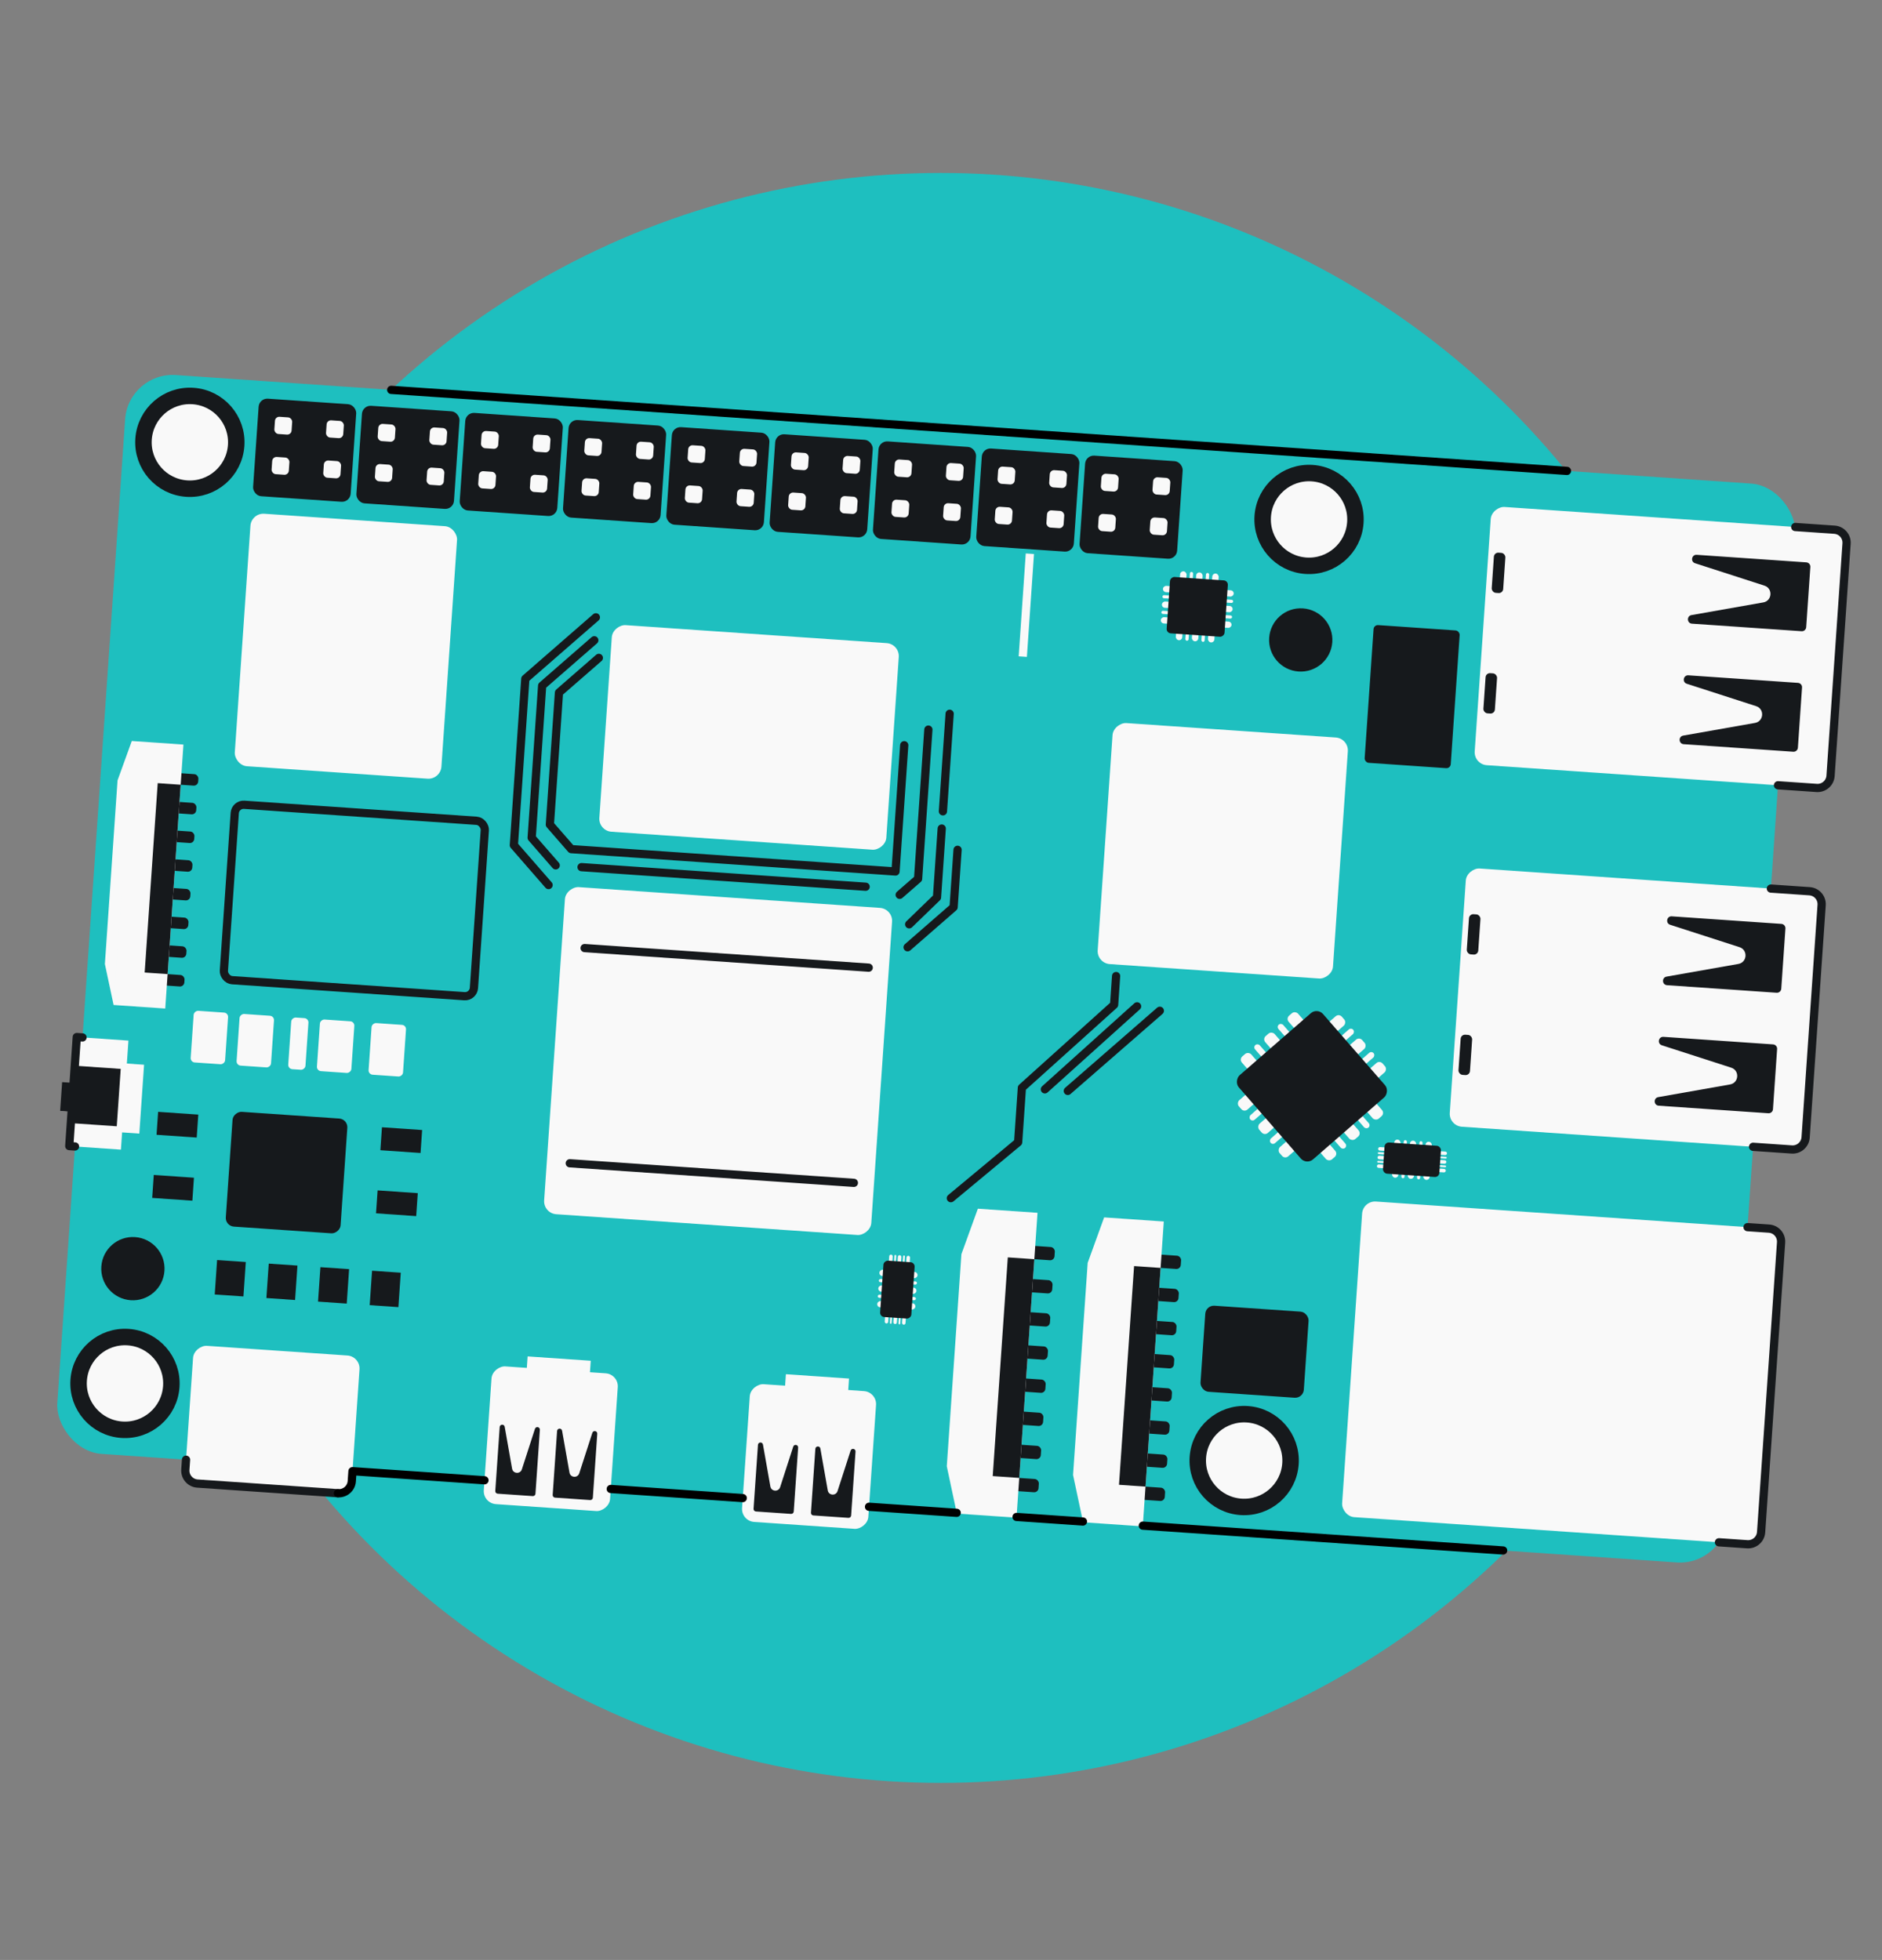 <svg width="457" height="476" viewBox="0 0 457 476" fill="none" xmlns="http://www.w3.org/2000/svg">
<rect x="0" y="0" width="457" height="476" fill="#808080" stroke="none"/>
<circle cx="228.448" cy="237.5" r="195.5" fill="#1EBFBF"/>
<rect x="31.181" y="90.288" width="406.523" height="262.633" rx="11.568" transform="rotate(3.943 31.181 90.288)" fill="#1EBFBF"/>
<path d="M144.696 149.923L127.564 164.846L124.778 205.263L133.212 214.946M134.942 210.164L129.103 203.46L131.649 166.528L144.311 155.498M145.417 159.775L135.734 168.21L133.524 200.264L138.715 206.223L217.457 211.651L219.571 180.99M141.214 210.596L210.201 215.352M220.39 230.057L231.563 220.325L232.523 206.388M220.774 224.482L227.526 217.946L228.678 201.222M228.967 197.041L230.6 173.348M225.434 177.193L222.936 213.429L218.467 217.322M271.019 237.048L270.538 244.016L248.144 264.177L247.231 277.417L230.892 290.994M253.719 264.561L276.113 244.4M259.293 264.946L281.64 245.481" stroke="#16191C" stroke-width="2" stroke-linecap="round" stroke-linejoin="round"/>
<circle cx="46.103" cy="107.42" r="11.271" transform="rotate(3.943 46.103 107.42)" fill="#F9F9F9" stroke="#16191C" stroke-width="4"/>
<circle cx="30.349" cy="335.983" r="11.271" transform="rotate(3.943 30.349 335.983)" fill="#F9F9F9" stroke="#16191C" stroke-width="4"/>
<circle cx="302.116" cy="354.716" r="11.271" transform="rotate(3.943 302.116 354.716)" fill="#F9F9F9" stroke="#16191C" stroke-width="4"/>
<circle cx="317.871" cy="126.153" r="11.271" transform="rotate(3.943 317.871 126.153)" fill="#F9F9F9" stroke="#16191C" stroke-width="4"/>
<rect x="61.026" y="124.552" width="50.291" height="61.467" rx="3.155" transform="rotate(3.943 61.026 124.552)" fill="#F9F9F9"/>
<rect x="218.464" y="156.409" width="50.291" height="69.849" rx="3.155" transform="rotate(93.943 218.464 156.409)" fill="#F9F9F9"/>
<rect x="87.513" y="329.421" width="33.528" height="40.513" rx="3.155" transform="rotate(93.943 87.513 329.421)" fill="#F9F9F9"/>
<rect x="84.483" y="271.8" width="27.94" height="27.94" rx="2.103" transform="rotate(93.943 84.483 271.8)" fill="#16191C"/>
<rect x="150.229" y="333.745" width="33.528" height="30.734" rx="3.155" transform="rotate(93.943 150.229 333.745)" fill="#F9F9F9"/>
<rect x="143.453" y="330.477" width="33.528" height="15.367" transform="rotate(93.943 143.453 330.477)" fill="#F9F9F9"/>
<path d="M129.898 347.021C130.121 346.332 131.144 346.53 131.094 347.252L130.024 362.777C130.001 363.115 129.708 363.37 129.37 363.347L120.838 362.759C120.5 362.735 120.245 362.443 120.268 362.105L121.338 346.579C121.388 345.857 122.429 345.802 122.554 346.515L124.349 356.681C124.572 357.941 126.332 358.062 126.725 356.845L129.898 347.021Z" fill="#16191C"/>
<path d="M143.835 347.982C144.057 347.293 145.08 347.49 145.031 348.212L143.96 363.738C143.937 364.076 143.644 364.331 143.306 364.307L134.775 363.719C134.437 363.696 134.181 363.403 134.205 363.065L135.275 347.54C135.325 346.818 136.365 346.763 136.491 347.475L138.286 357.642C138.508 358.901 140.269 359.023 140.662 357.805L143.835 347.982Z" fill="#16191C"/>
<rect x="212.944" y="338.067" width="33.528" height="30.734" rx="3.155" transform="rotate(93.943 212.944 338.067)" fill="#F9F9F9"/>
<rect x="206.168" y="334.8" width="33.528" height="15.367" transform="rotate(93.943 206.168 334.8)" fill="#F9F9F9"/>
<path d="M192.613 351.344C192.836 350.655 193.859 350.852 193.809 351.575L192.739 367.1C192.716 367.438 192.423 367.693 192.085 367.67L183.553 367.082C183.215 367.058 182.96 366.765 182.983 366.427L184.053 350.902C184.103 350.18 185.144 350.125 185.27 350.838L187.065 361.004C187.287 362.264 189.047 362.385 189.44 361.168L192.613 351.344Z" fill="#16191C"/>
<path d="M206.55 352.305C206.773 351.616 207.796 351.813 207.746 352.535L206.676 368.06C206.653 368.398 206.36 368.654 206.022 368.63L197.49 368.042C197.152 368.019 196.897 367.726 196.92 367.388L197.99 351.863C198.04 351.141 199.081 351.085 199.207 351.798L201.002 361.965C201.224 363.224 202.984 363.346 203.377 362.128L206.55 352.305Z" fill="#16191C"/>
<rect x="47.096" y="286.026" width="5.588" height="9.779" transform="rotate(93.943 47.096 286.026)" fill="#16191C"/>
<rect x="48.152" y="270.696" width="5.588" height="9.779" transform="rotate(93.943 48.152 270.696)" fill="#16191C"/>
<rect x="102.505" y="274.443" width="5.588" height="9.779" transform="rotate(93.943 102.505 274.443)" fill="#16191C"/>
<rect x="101.448" y="289.773" width="5.588" height="9.779" transform="rotate(93.943 101.448 289.773)" fill="#16191C"/>
<rect x="97.316" y="309.092" width="8.382" height="6.985" transform="rotate(93.943 97.316 309.092)" fill="#16191C"/>
<rect x="84.773" y="308.228" width="8.382" height="6.985" transform="rotate(93.943 84.773 308.228)" fill="#16191C"/>
<rect x="72.23" y="307.363" width="8.382" height="6.985" transform="rotate(93.943 72.23 307.363)" fill="#16191C"/>
<rect x="59.687" y="306.499" width="8.382" height="6.985" transform="rotate(93.943 59.687 306.499)" fill="#16191C"/>
<rect x="327.508" y="179.329" width="58.673" height="57.276" rx="3.155" transform="rotate(93.943 327.508 179.329)" fill="#F9F9F9"/>
<rect x="216.833" y="220.71" width="79.628" height="79.628" rx="3.155" transform="rotate(93.943 216.833 220.71)" fill="#F9F9F9"/>
<rect x="55.456" y="245.994" width="12.573" height="8.382" rx="1.052" transform="rotate(93.943 55.456 245.994)" fill="#F9F9F9"/>
<rect x="66.605" y="246.763" width="12.573" height="8.382" rx="1.052" transform="rotate(93.943 66.605 246.763)" fill="#F9F9F9"/>
<rect x="86.116" y="248.108" width="12.573" height="8.382" rx="1.052" transform="rotate(93.943 86.116 248.108)" fill="#F9F9F9"/>
<rect x="98.66" y="248.972" width="12.573" height="8.382" rx="1.052" transform="rotate(93.943 98.66 248.972)" fill="#F9F9F9"/>
<rect x="74.967" y="247.339" width="12.573" height="4.191" rx="1.052" transform="rotate(93.943 74.967 247.339)" fill="#F9F9F9"/>
<path d="M141.959 230.252L210.947 235.008" stroke="#16191C" stroke-width="2" stroke-linecap="round"/>
<path d="M138.357 282.515L207.344 287.271" stroke="#16191C" stroke-width="2" stroke-linecap="round"/>
<rect x="448.612" y="128.863" width="62.864" height="86.613" rx="3.155" transform="rotate(93.943 448.612 128.863)" fill="#F9F9F9"/>
<path d="M411.614 136.792C410.433 136.411 410.771 134.657 412.009 134.742L438.624 136.577C439.203 136.617 439.641 137.119 439.601 137.699L438.592 152.324C438.552 152.904 438.05 153.341 437.471 153.301L410.856 151.467C409.618 151.381 409.524 149.598 410.746 149.382L428.174 146.305C430.333 145.923 430.541 142.906 428.454 142.232L411.614 136.792Z" fill="#16191C"/>
<path d="M409.596 166.059C408.415 165.678 408.754 163.924 409.992 164.009L436.606 165.844C437.186 165.884 437.623 166.386 437.583 166.965L436.575 181.591C436.535 182.171 436.033 182.608 435.454 182.568L408.839 180.734C407.601 180.648 407.506 178.865 408.728 178.649L426.156 175.572C428.316 175.19 428.524 172.173 426.437 171.499L409.596 166.059Z" fill="#16191C"/>
<rect x="362.829" y="134.152" width="2.794" height="9.779" rx="1.052" transform="rotate(3.943 362.829 134.152)" fill="#16191C"/>
<rect x="360.811" y="163.42" width="2.794" height="9.779" rx="1.052" transform="rotate(3.943 360.811 163.42)" fill="#16191C"/>
<rect x="442.559" y="216.665" width="62.864" height="86.613" rx="3.155" transform="rotate(93.943 442.559 216.665)" fill="#F9F9F9"/>
<path d="M405.562 224.594C404.381 224.212 404.719 222.458 405.957 222.544L432.572 224.378C433.151 224.418 433.588 224.92 433.549 225.5L432.54 240.126C432.5 240.705 431.998 241.142 431.419 241.102L404.804 239.268C403.566 239.183 403.472 237.399 404.694 237.183L422.122 234.106C424.281 233.725 424.489 230.707 422.402 230.033L405.562 224.594Z" fill="#16191C"/>
<path d="M403.544 253.861C402.363 253.479 402.702 251.725 403.94 251.811L430.554 253.645C431.134 253.685 431.571 254.187 431.531 254.767L430.523 269.393C430.483 269.972 429.981 270.409 429.402 270.369L402.787 268.535C401.549 268.449 401.454 266.666 402.676 266.45L420.104 263.373C422.264 262.992 422.472 259.974 420.385 259.3L403.544 253.861Z" fill="#16191C"/>
<rect x="356.777" y="221.954" width="2.794" height="9.779" rx="1.052" transform="rotate(3.943 356.777 221.954)" fill="#16191C"/>
<rect x="354.76" y="251.221" width="2.794" height="9.779" rx="1.052" transform="rotate(3.943 354.76 251.221)" fill="#16191C"/>
<rect x="330.972" y="291.591" width="101.98" height="76.834" rx="3.155" transform="rotate(3.943 330.972 291.591)" fill="#F9F9F9"/>
<rect x="292.815" y="316.967" width="25.146" height="20.955" rx="2.103" transform="rotate(3.943 292.815 316.967)" fill="#16191C"/>
<rect x="325.133" y="246.116" width="3.013" height="33.148" rx="1.052" transform="rotate(48.943 325.133 246.116)" fill="#F9F9F9"/>
<rect x="336.276" y="270.378" width="3.013" height="33.148" rx="1.052" transform="rotate(138.943 336.276 270.378)" fill="#F9F9F9"/>
<rect x="328.102" y="249.525" width="1.507" height="33.148" rx="0.753" transform="rotate(48.943 328.102 249.525)" fill="#F9F9F9"/>
<rect x="332.867" y="273.348" width="1.507" height="33.148" rx="0.753" transform="rotate(138.943 332.867 273.348)" fill="#F9F9F9"/>
<rect x="330.081" y="251.797" width="3.013" height="33.148" rx="1.052" transform="rotate(48.943 330.081 251.797)" fill="#F9F9F9"/>
<rect x="330.595" y="275.327" width="3.013" height="33.148" rx="1.052" transform="rotate(138.943 330.595 275.327)" fill="#F9F9F9"/>
<rect x="333.05" y="255.205" width="1.507" height="33.148" rx="0.753" transform="rotate(48.943 333.05 255.205)" fill="#F9F9F9"/>
<rect x="327.186" y="278.296" width="1.507" height="33.148" rx="0.753" transform="rotate(138.943 327.186 278.296)" fill="#F9F9F9"/>
<rect x="335.029" y="257.478" width="3.013" height="33.148" rx="1.052" transform="rotate(48.943 335.029 257.478)" fill="#F9F9F9"/>
<rect x="324.914" y="280.274" width="3.013" height="33.148" rx="1.052" transform="rotate(138.943 324.914 280.274)" fill="#F9F9F9"/>
<rect x="319.892" y="244.687" width="27.121" height="27.121" rx="2.103" transform="rotate(48.943 319.892 244.687)" fill="#16191C"/>
<rect x="338.617" y="276.715" width="1.524" height="9.279" rx="0.762" transform="rotate(3.943 338.617 276.715)" fill="#F9F9F9"/>
<rect x="351.396" y="279.709" width="0.844" height="16.764" rx="0.422" transform="rotate(93.943 351.396 279.709)" fill="#F9F9F9"/>
<rect x="340.898" y="276.872" width="0.762" height="9.279" rx="0.381" transform="rotate(3.943 340.898 276.872)" fill="#F9F9F9"/>
<rect x="351.309" y="280.972" width="0.422" height="16.764" rx="0.211" transform="rotate(93.943 351.309 280.972)" fill="#F9F9F9"/>
<rect x="342.418" y="276.977" width="1.524" height="9.279" rx="0.762" transform="rotate(3.943 342.418 276.977)" fill="#F9F9F9"/>
<rect x="351.25" y="281.814" width="0.844" height="16.764" rx="0.422" transform="rotate(93.943 351.25 281.814)" fill="#F9F9F9"/>
<rect x="344.699" y="277.134" width="0.762" height="9.279" rx="0.381" transform="rotate(3.943 344.699 277.134)" fill="#F9F9F9"/>
<rect x="351.164" y="283.075" width="0.422" height="16.764" rx="0.211" transform="rotate(93.943 351.164 283.075)" fill="#F9F9F9"/>
<rect x="346.219" y="277.239" width="1.524" height="9.279" rx="0.762" transform="rotate(3.943 346.219 277.239)" fill="#F9F9F9"/>
<rect x="351.105" y="283.917" width="0.844" height="16.764" rx="0.422" transform="rotate(93.943 351.105 283.917)" fill="#F9F9F9"/>
<rect x="336.278" y="277.399" width="13.716" height="7.592" rx="1.052" transform="rotate(3.943 336.278 277.399)" fill="#16191C"/>
<rect x="299.626" y="143.418" width="1.524" height="17.212" rx="0.762" transform="rotate(93.943 299.626 143.418)" fill="#F9F9F9"/>
<rect x="294.834" y="156.072" width="1.565" height="16.764" rx="0.782" transform="rotate(-176.057 294.834 156.072)" fill="#F9F9F9"/>
<rect x="299.469" y="145.698" width="0.762" height="17.212" rx="0.381" transform="rotate(93.943 299.469 145.698)" fill="#F9F9F9"/>
<rect x="292.492" y="155.91" width="0.782" height="16.764" rx="0.391" transform="rotate(-176.057 292.492 155.91)" fill="#F9F9F9"/>
<rect x="299.365" y="147.218" width="1.524" height="17.212" rx="0.762" transform="rotate(93.943 299.365 147.218)" fill="#F9F9F9"/>
<rect x="290.93" y="155.803" width="1.565" height="16.764" rx="0.782" transform="rotate(-176.057 290.93 155.803)" fill="#F9F9F9"/>
<rect x="299.207" y="149.499" width="0.762" height="17.212" rx="0.381" transform="rotate(93.943 299.207 149.499)" fill="#F9F9F9"/>
<rect x="288.589" y="155.641" width="0.782" height="16.764" rx="0.391" transform="rotate(-176.057 288.589 155.641)" fill="#F9F9F9"/>
<rect x="299.103" y="151.019" width="1.524" height="17.212" rx="0.762" transform="rotate(93.943 299.103 151.019)" fill="#F9F9F9"/>
<rect x="287.028" y="155.534" width="1.565" height="16.764" rx="0.782" transform="rotate(-176.057 287.028 155.534)" fill="#F9F9F9"/>
<rect x="298.223" y="141.029" width="13.716" height="14.083" rx="1.052" transform="rotate(93.943 298.223 141.029)" fill="#16191C"/>
<rect x="222.851" y="308.962" width="1.524" height="9.279" rx="0.762" transform="rotate(93.943 222.851 308.962)" fill="#F9F9F9"/>
<rect x="219.857" y="321.74" width="0.844" height="16.764" rx="0.422" transform="rotate(-176.057 219.857 321.74)" fill="#F9F9F9"/>
<rect x="222.694" y="311.242" width="0.762" height="9.279" rx="0.381" transform="rotate(93.943 222.694 311.242)" fill="#F9F9F9"/>
<rect x="218.594" y="321.652" width="0.422" height="16.764" rx="0.211" transform="rotate(-176.057 218.594 321.652)" fill="#F9F9F9"/>
<rect x="222.589" y="312.763" width="1.524" height="9.279" rx="0.762" transform="rotate(93.943 222.589 312.763)" fill="#F9F9F9"/>
<rect x="217.752" y="321.594" width="0.844" height="16.764" rx="0.422" transform="rotate(-176.057 217.752 321.594)" fill="#F9F9F9"/>
<rect x="222.432" y="315.043" width="0.762" height="9.279" rx="0.381" transform="rotate(93.943 222.432 315.043)" fill="#F9F9F9"/>
<rect x="216.491" y="321.508" width="0.422" height="16.764" rx="0.211" transform="rotate(-176.057 216.491 321.508)" fill="#F9F9F9"/>
<rect x="222.327" y="316.563" width="1.524" height="9.279" rx="0.762" transform="rotate(93.943 222.327 316.563)" fill="#F9F9F9"/>
<rect x="215.649" y="321.449" width="0.844" height="16.764" rx="0.422" transform="rotate(-176.057 215.649 321.449)" fill="#F9F9F9"/>
<rect x="222.167" y="306.623" width="13.716" height="7.592" rx="1.052" transform="rotate(93.943 222.167 306.623)" fill="#16191C"/>
<circle cx="32.27" cy="308.11" r="7.683" transform="rotate(3.943 32.27 308.11)" fill="#16191C"/>
<circle cx="315.854" cy="155.42" r="7.683" transform="rotate(3.943 315.854 155.42)" fill="#16191C"/>
<rect x="62.948" y="96.679" width="23.749" height="23.749" rx="2.103" transform="rotate(3.943 62.948 96.679)" fill="#16191C"/>
<rect x="66.84" y="101.148" width="4.191" height="4.191" rx="1.052" transform="rotate(3.943 66.84 101.148)" fill="#F9F9F9"/>
<rect x="66.168" y="110.904" width="4.191" height="4.191" rx="1.052" transform="rotate(3.943 66.168 110.904)" fill="#F9F9F9"/>
<rect x="79.383" y="102.012" width="4.191" height="4.191" rx="1.052" transform="rotate(3.943 79.383 102.012)" fill="#F9F9F9"/>
<rect x="78.71" y="111.768" width="4.191" height="4.191" rx="1.052" transform="rotate(3.943 78.71 111.768)" fill="#F9F9F9"/>
<rect x="88.034" y="98.408" width="23.749" height="23.749" rx="2.103" transform="rotate(3.943 88.034 98.408)" fill="#16191C"/>
<rect x="91.927" y="102.877" width="4.191" height="4.191" rx="1.052" transform="rotate(3.943 91.927 102.877)" fill="#F9F9F9"/>
<rect x="91.254" y="112.633" width="4.191" height="4.191" rx="1.052" transform="rotate(3.943 91.254 112.633)" fill="#F9F9F9"/>
<rect x="104.47" y="103.742" width="4.191" height="4.191" rx="1.052" transform="rotate(3.943 104.47 103.742)" fill="#F9F9F9"/>
<rect x="103.798" y="113.497" width="4.191" height="4.191" rx="1.052" transform="rotate(3.943 103.798 113.497)" fill="#F9F9F9"/>
<rect x="113.12" y="100.137" width="23.749" height="23.749" rx="2.103" transform="rotate(3.943 113.12 100.137)" fill="#16191C"/>
<rect x="117.013" y="104.606" width="4.191" height="4.191" rx="1.052" transform="rotate(3.943 117.013 104.606)" fill="#F9F9F9"/>
<rect x="116.341" y="114.362" width="4.191" height="4.191" rx="1.052" transform="rotate(3.943 116.341 114.362)" fill="#F9F9F9"/>
<rect x="129.556" y="105.471" width="4.191" height="4.191" rx="1.052" transform="rotate(3.943 129.556 105.471)" fill="#F9F9F9"/>
<rect x="128.884" y="115.227" width="4.191" height="4.191" rx="1.052" transform="rotate(3.943 128.884 115.227)" fill="#F9F9F9"/>
<rect x="138.206" y="101.866" width="23.749" height="23.749" rx="2.103" transform="rotate(3.943 138.206 101.866)" fill="#16191C"/>
<rect x="142.099" y="106.335" width="4.191" height="4.191" rx="1.052" transform="rotate(3.943 142.099 106.335)" fill="#F9F9F9"/>
<rect x="141.427" y="116.091" width="4.191" height="4.191" rx="1.052" transform="rotate(3.943 141.427 116.091)" fill="#F9F9F9"/>
<rect x="154.642" y="107.2" width="4.191" height="4.191" rx="1.052" transform="rotate(3.943 154.642 107.2)" fill="#F9F9F9"/>
<rect x="153.97" y="116.956" width="4.191" height="4.191" rx="1.052" transform="rotate(3.943 153.97 116.956)" fill="#F9F9F9"/>
<rect x="163.292" y="103.595" width="23.749" height="23.749" rx="2.103" transform="rotate(3.943 163.292 103.595)" fill="#16191C"/>
<rect x="167.186" y="108.065" width="4.191" height="4.191" rx="1.052" transform="rotate(3.943 167.186 108.065)" fill="#F9F9F9"/>
<rect x="166.513" y="117.82" width="4.191" height="4.191" rx="1.052" transform="rotate(3.943 166.513 117.82)" fill="#F9F9F9"/>
<rect x="179.728" y="108.929" width="4.191" height="4.191" rx="1.052" transform="rotate(3.943 179.728 108.929)" fill="#F9F9F9"/>
<rect x="179.056" y="118.685" width="4.191" height="4.191" rx="1.052" transform="rotate(3.943 179.056 118.685)" fill="#F9F9F9"/>
<rect x="188.379" y="105.325" width="23.749" height="23.749" rx="2.103" transform="rotate(3.943 188.379 105.325)" fill="#16191C"/>
<rect x="192.271" y="109.794" width="4.191" height="4.191" rx="1.052" transform="rotate(3.943 192.271 109.794)" fill="#F9F9F9"/>
<rect x="191.599" y="119.55" width="4.191" height="4.191" rx="1.052" transform="rotate(3.943 191.599 119.55)" fill="#F9F9F9"/>
<rect x="204.814" y="110.658" width="4.191" height="4.191" rx="1.052" transform="rotate(3.943 204.814 110.658)" fill="#F9F9F9"/>
<rect x="204.142" y="120.414" width="4.191" height="4.191" rx="1.052" transform="rotate(3.943 204.142 120.414)" fill="#F9F9F9"/>
<rect x="213.465" y="107.054" width="23.749" height="23.749" rx="2.103" transform="rotate(3.943 213.465 107.054)" fill="#16191C"/>
<rect x="217.358" y="111.523" width="4.191" height="4.191" rx="1.052" transform="rotate(3.943 217.358 111.523)" fill="#F9F9F9"/>
<rect x="216.685" y="121.279" width="4.191" height="4.191" rx="1.052" transform="rotate(3.943 216.685 121.279)" fill="#F9F9F9"/>
<rect x="229.901" y="112.387" width="4.191" height="4.191" rx="1.052" transform="rotate(3.943 229.901 112.387)" fill="#F9F9F9"/>
<rect x="229.228" y="122.143" width="4.191" height="4.191" rx="1.052" transform="rotate(3.943 229.228 122.143)" fill="#F9F9F9"/>
<rect x="238.551" y="108.783" width="23.749" height="23.749" rx="2.103" transform="rotate(3.943 238.551 108.783)" fill="#16191C"/>
<rect x="242.444" y="113.252" width="4.191" height="4.191" rx="1.052" transform="rotate(3.943 242.444 113.252)" fill="#F9F9F9"/>
<rect x="241.771" y="123.008" width="4.191" height="4.191" rx="1.052" transform="rotate(3.943 241.771 123.008)" fill="#F9F9F9"/>
<rect x="254.987" y="114.117" width="4.191" height="4.191" rx="1.052" transform="rotate(3.943 254.987 114.117)" fill="#F9F9F9"/>
<rect x="254.314" y="123.873" width="4.191" height="4.191" rx="1.052" transform="rotate(3.943 254.314 123.873)" fill="#F9F9F9"/>
<rect x="263.637" y="110.512" width="23.749" height="23.749" rx="2.103" transform="rotate(3.943 263.637 110.512)" fill="#16191C"/>
<rect x="267.53" y="114.981" width="4.191" height="4.191" rx="1.052" transform="rotate(3.943 267.53 114.981)" fill="#F9F9F9"/>
<rect x="266.858" y="124.737" width="4.191" height="4.191" rx="1.052" transform="rotate(3.943 266.858 124.737)" fill="#F9F9F9"/>
<rect x="280.073" y="115.846" width="4.191" height="4.191" rx="1.052" transform="rotate(3.943 280.073 115.846)" fill="#F9F9F9"/>
<rect x="279.401" y="125.602" width="4.191" height="4.191" rx="1.052" transform="rotate(3.943 279.401 125.602)" fill="#F9F9F9"/>
<mask id="path-141-inside-1_5477_4338" fill="white">
<rect x="222.646" y="156.697" width="74.04" height="9.779" rx="1.052" transform="rotate(3.943 222.646 156.697)"/>
</mask>
<rect x="222.646" y="156.697" width="74.04" height="9.779" rx="1.052" transform="rotate(3.943 222.646 156.697)" stroke="#F9F9F9" stroke-width="4" mask="url(#path-141-inside-1_5477_4338)"/>
<mask id="path-142-inside-2_5477_4338" fill="white">
<rect x="235.525" y="172.989" width="22.352" height="30.734" rx="1.052" transform="rotate(3.943 235.525 172.989)"/>
</mask>
<rect x="235.525" y="172.989" width="22.352" height="30.734" rx="1.052" transform="rotate(3.943 235.525 172.989)" stroke="#F9F9F9" stroke-width="4" mask="url(#path-142-inside-2_5477_4338)"/>
<path d="M248.428 158.474L250.013 135.478" stroke="#F9F9F9" stroke-width="2" stroke-linecap="square"/>
<rect x="18.644" y="251.859" width="12.573" height="26.543" transform="rotate(3.943 18.644 251.859)" fill="#F9F9F9"/>
<rect x="22.44" y="257.722" width="12.573" height="16.764" transform="rotate(3.943 22.44 257.722)" fill="#F9F9F9"/>
<rect x="18.163" y="258.827" width="11.176" height="13.97" transform="rotate(3.943 18.163 258.827)" fill="#16191C"/>
<rect x="15.088" y="262.816" width="11.176" height="6.985" transform="rotate(3.943 15.088 262.816)" fill="#16191C"/>
<rect x="42.67" y="187.701" width="5.588" height="2.794" rx="1.052" transform="rotate(3.943 42.67 187.701)" fill="#16191C"/>
<rect x="42.19" y="194.669" width="5.588" height="2.794" rx="1.052" transform="rotate(3.943 42.19 194.669)" fill="#16191C"/>
<rect x="41.71" y="201.638" width="5.588" height="2.794" rx="1.052" transform="rotate(3.943 41.71 201.638)" fill="#16191C"/>
<rect x="41.229" y="208.606" width="5.588" height="2.794" rx="1.052" transform="rotate(3.943 41.229 208.606)" fill="#16191C"/>
<rect x="40.749" y="215.574" width="5.588" height="2.794" rx="1.052" transform="rotate(3.943 40.749 215.574)" fill="#16191C"/>
<rect x="40.269" y="222.542" width="5.588" height="2.794" rx="1.052" transform="rotate(3.943 40.269 222.542)" fill="#16191C"/>
<rect x="39.788" y="229.51" width="5.588" height="2.794" rx="1.052" transform="rotate(3.943 39.788 229.51)" fill="#16191C"/>
<rect x="39.308" y="236.479" width="5.588" height="2.794" rx="1.052" transform="rotate(3.943 39.308 236.479)" fill="#16191C"/>
<path fill-rule="evenodd" clip-rule="evenodd" d="M32.002 179.964L28.542 189.527L25.468 234.125L27.582 244.073L32.002 179.964ZM44.545 180.828L32.002 179.964L27.583 244.073L40.126 244.938L44.545 180.828Z" fill="#F9F9F9"/>
<rect x="38.298" y="190.2" width="5.588" height="46.1" transform="rotate(3.943 38.298 190.2)" fill="#16191C"/>
<rect x="249.774" y="302.483" width="6.454" height="3.227" rx="1.052" transform="rotate(3.943 249.774 302.483)" fill="#16191C"/>
<rect x="249.22" y="310.531" width="6.454" height="3.227" rx="1.052" transform="rotate(3.943 249.22 310.531)" fill="#16191C"/>
<rect x="248.665" y="318.58" width="6.454" height="3.227" rx="1.052" transform="rotate(3.943 248.665 318.58)" fill="#16191C"/>
<rect x="248.11" y="326.629" width="6.454" height="3.227" rx="1.052" transform="rotate(3.943 248.11 326.629)" fill="#16191C"/>
<rect x="247.555" y="334.677" width="6.454" height="3.227" rx="1.052" transform="rotate(3.943 247.555 334.677)" fill="#16191C"/>
<rect x="247" y="342.726" width="6.454" height="3.227" rx="1.052" transform="rotate(3.943 247 342.726)" fill="#16191C"/>
<rect x="246.446" y="350.774" width="6.454" height="3.227" rx="1.052" transform="rotate(3.943 246.446 350.774)" fill="#16191C"/>
<rect x="245.891" y="358.823" width="6.454" height="3.227" rx="1.052" transform="rotate(3.943 245.891 358.823)" fill="#16191C"/>
<path fill-rule="evenodd" clip-rule="evenodd" d="M251.939 294.545L237.452 293.546L232.348 367.593L246.835 368.592L251.939 294.545ZM237.452 293.546L233.455 304.593L229.905 356.103L232.348 367.593L237.452 293.546Z" fill="#F9F9F9"/>
<rect x="244.723" y="305.369" width="6.454" height="53.246" transform="rotate(3.943 244.723 305.369)" fill="#16191C"/>
<rect x="280.436" y="304.596" width="6.454" height="3.227" rx="1.052" transform="rotate(3.943 280.436 304.596)" fill="#16191C"/>
<rect x="279.881" y="312.645" width="6.454" height="3.227" rx="1.052" transform="rotate(3.943 279.881 312.645)" fill="#16191C"/>
<rect x="279.326" y="320.693" width="6.454" height="3.227" rx="1.052" transform="rotate(3.943 279.326 320.693)" fill="#16191C"/>
<rect x="278.771" y="328.742" width="6.454" height="3.227" rx="1.052" transform="rotate(3.943 278.771 328.742)" fill="#16191C"/>
<rect x="278.216" y="336.791" width="6.454" height="3.227" rx="1.052" transform="rotate(3.943 278.216 336.791)" fill="#16191C"/>
<rect x="277.661" y="344.839" width="6.454" height="3.227" rx="1.052" transform="rotate(3.943 277.661 344.839)" fill="#16191C"/>
<rect x="277.107" y="352.888" width="6.454" height="3.227" rx="1.052" transform="rotate(3.943 277.107 352.888)" fill="#16191C"/>
<rect x="276.552" y="360.936" width="6.454" height="3.227" rx="1.052" transform="rotate(3.943 276.552 360.936)" fill="#16191C"/>
<path fill-rule="evenodd" clip-rule="evenodd" d="M282.6 296.659L268.112 295.66L268.112 295.661L264.116 306.706L260.566 358.217L263.008 369.706L263.008 369.707L263.008 369.707L277.496 370.705L282.6 296.659Z" fill="#F9F9F9"/>
<rect x="275.385" y="307.483" width="6.454" height="53.246" transform="rotate(3.943 275.385 307.483)" fill="#16191C"/>
<rect x="333.611" y="151.743" width="20.955" height="33.528" rx="1.052" transform="rotate(3.943 333.611 151.743)" fill="#16191C"/>
<rect x="57.152" y="195.302" width="60.864" height="42.703" rx="2.155" transform="rotate(3.943 57.152 195.302)" stroke="#16191C" stroke-width="2"/>
<path d="M435.931 127.989L445.464 128.646C447.202 128.766 448.514 130.272 448.394 132.011L444.505 188.431C444.386 190.17 442.879 191.482 441.141 191.362L431.746 190.714M430.017 215.801L439.412 216.448C441.15 216.568 442.462 218.075 442.342 219.813L438.453 276.233C438.334 277.972 436.827 279.284 435.089 279.164L425.694 278.516M424.349 298.028L429.563 298.387C431.302 298.507 432.614 300.014 432.494 301.752L427.644 372.109C427.524 373.847 426.018 375.159 424.28 375.04L417.405 374.566M82.06 362.653L47.938 360.301C46.2 360.181 44.888 358.674 45.008 356.936L45.175 354.509M18.212 278.435L16.818 278.338L17.395 269.976M17.875 263.008L18.644 251.859L20.037 251.955" stroke="#16191C" stroke-width="2" stroke-linecap="round" stroke-linejoin="round"/>
<path d="M277.508 370.524L365 376.555M262.969 369.522L246.847 368.41M232.308 367.408L211.023 365.941M180.362 363.828L148.308 361.618M117.647 359.505L85.591 357.295L85.424 359.722C85.304 361.46 83.798 362.772 82.06 362.653M95 94.687L380.5 114.367" stroke="black" stroke-width="2" stroke-linecap="round" stroke-linejoin="round"/>
</svg>